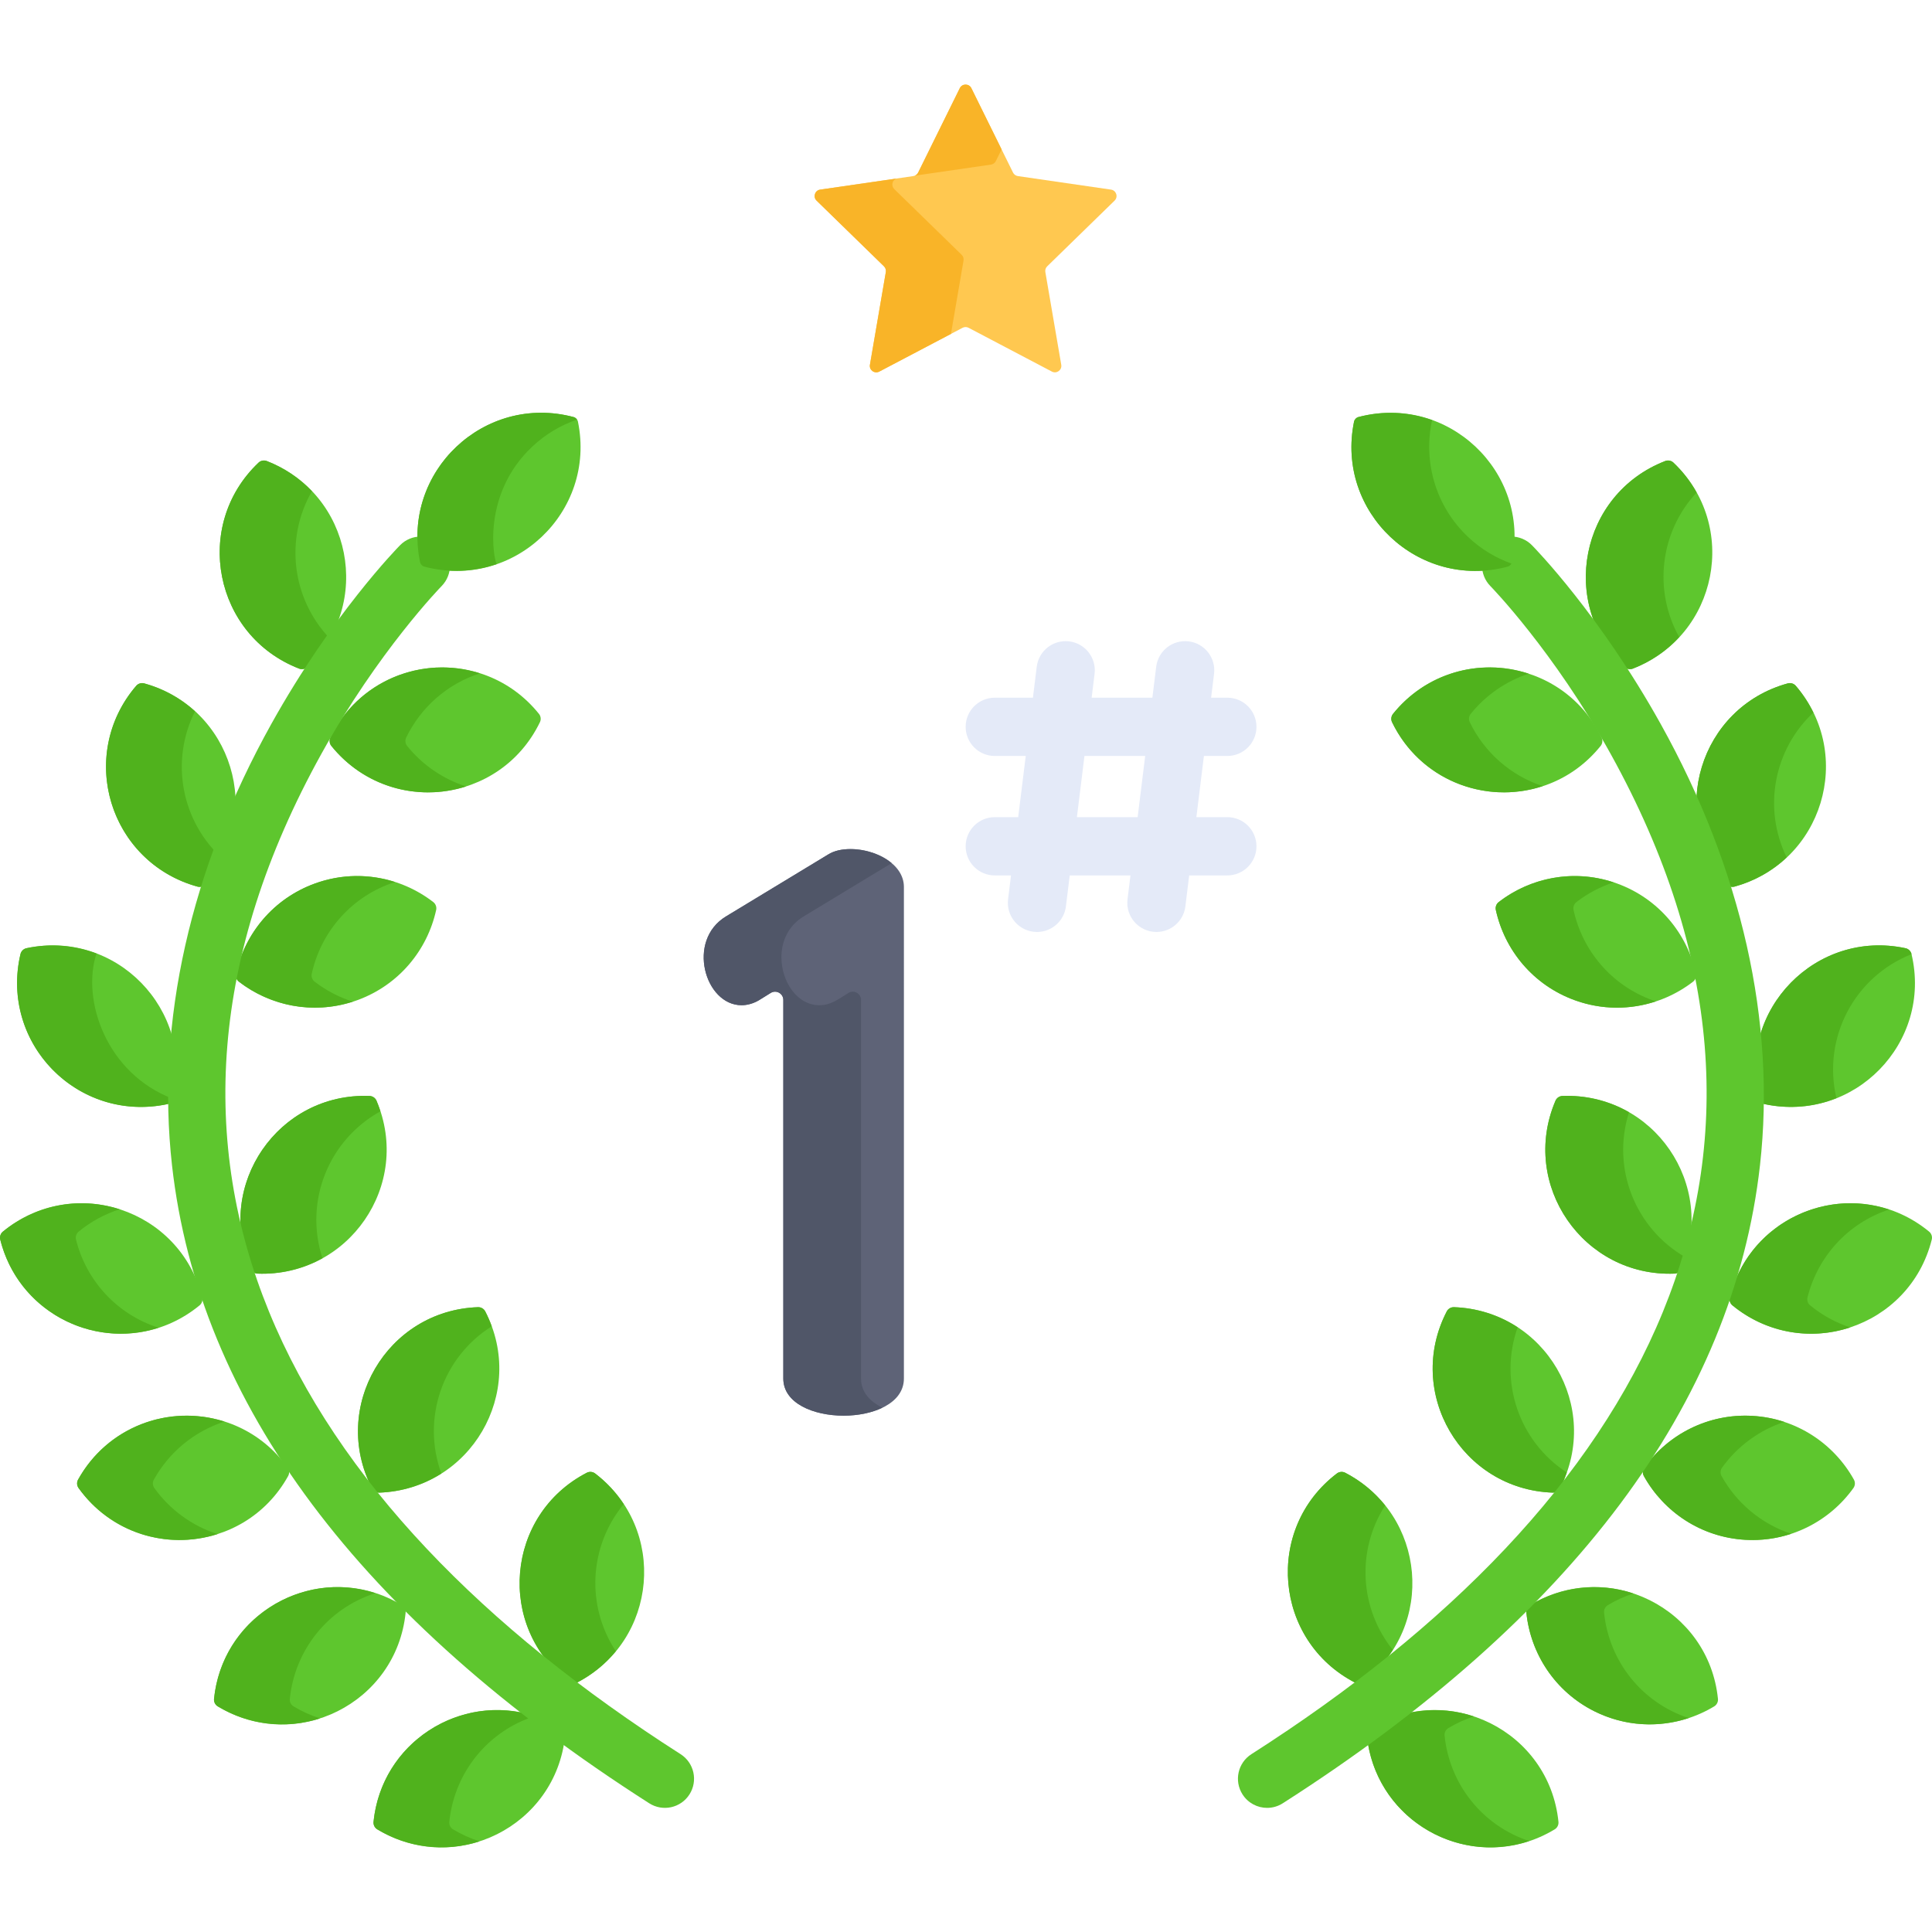 <?xml version="1.0" encoding="iso-8859-1"?>
<!-- Generator: Adobe Illustrator 19.0.0, SVG Export Plug-In . SVG Version: 6.00 Build 0)  -->
<svg version="1.1" id="Capa_1" xmlns="http://www.w3.org/2000/svg" xmlns:xlink="http://www.w3.org/1999/xlink" x="0px" y="0px"
	 viewBox="0 0 512 512" style="enable-background:new 0 0 512 512;" xml:space="preserve">
<path style="fill:#5E6377;" d="M225.41,225.014c-2.253,0-4.301,0.411-5.94,1.436l-27.04,16.388
	c-10.597,6.352-5.644,23.557,4.097,23.557c1.433,0,3.278-0.411,5.12-1.639l2.596-1.612c1.459-0.906,3.345,0.143,3.345,1.861v100.329
	c0,6.555,7.988,9.833,15.978,9.833c7.988,0,15.978-3.278,15.978-9.833V235.049C239.545,228.905,231.965,225.014,225.41,225.014z"/>
<path style="fill:#505668;" d="M228.182,365.333V265.004c0-1.717-1.886-2.766-3.345-1.861c-2.789,1.731-4.697,3.25-7.716,3.25
	c-5.941,0-10.038-6.352-10.038-12.704c0-4.298,1.844-8.397,5.941-10.853l23.265-14.1c-2.814-2.365-7.018-3.723-10.879-3.723
	c-2.253,0-4.301,0.411-5.94,1.436l-27.04,16.388c-10.597,6.352-5.644,23.557,4.097,23.557c1.433,0,3.278-0.411,5.12-1.639
	l2.596-1.612c1.459-0.906,3.345,0.143,3.345,1.861v100.329c0,6.555,7.988,9.833,15.978,9.833c3.7,0,7.39-0.712,10.296-2.119
	C230.495,371.417,228.182,368.852,228.182,365.333z"/>
<path style="fill:#E4EAF8;" d="M325.254,216.552h-8.203l1.999-16.213h6.204c4.265,0,7.722-3.458,7.722-7.722
	c0-4.265-3.457-7.722-7.722-7.722h-4.3l0.779-6.318c0.522-4.233-2.487-8.087-6.72-8.609c-4.23-0.518-8.087,2.487-8.609,6.72
	l-1.012,8.207h-16.095l0.779-6.317c0.522-4.233-2.487-8.088-6.719-8.61c-4.239-0.518-8.087,2.487-8.61,6.719l-1.012,8.208h-10.107
	c-4.265,0-7.722,3.458-7.722,7.722c0,4.265,3.458,7.722,7.722,7.722h8.203l-1.999,16.213h-6.204c-4.265,0-7.722,3.458-7.722,7.722
	s3.458,7.722,7.722,7.722h4.3l-0.779,6.317c-0.567,4.596,3.014,8.669,7.674,8.669c3.844,0,7.172-2.866,7.655-6.778l1.012-8.208
	h16.095l-0.779,6.318c-0.567,4.596,3.015,8.668,7.674,8.668c3.844,0,7.172-2.866,7.655-6.779l1.012-8.207h10.107
	c4.265,0,7.722-3.458,7.722-7.722S329.519,216.552,325.254,216.552z M285.393,216.552l1.999-16.213h16.095l-1.999,16.213H285.393z"
	/>
<path style="fill:#FFC850;" d="M257.424,23.365l11.037,22.364c0.249,0.505,0.731,0.855,1.288,0.936l24.68,3.586
	c1.403,0.204,1.963,1.928,0.948,2.918l-17.858,17.408c-0.403,0.393-0.587,0.959-0.492,1.514l4.216,24.58
	c0.24,1.397-1.227,2.463-2.482,1.803l-22.074-11.605c-0.498-0.262-1.094-0.262-1.592,0l-22.074,11.605
	c-1.255,0.66-2.722-0.406-2.482-1.803l4.216-24.58c0.095-0.555-0.089-1.121-0.492-1.514l-17.859-17.408
	c-1.015-0.99-0.455-2.714,0.948-2.918l24.68-3.586c0.557-0.081,1.039-0.431,1.288-0.936l11.037-22.364
	C254.984,22.094,256.797,22.094,257.424,23.365z"/>
<g>
	<path style="fill:#F9B428;" d="M262.624,43.619c0.557-0.081,1.039-0.431,1.288-0.936l1.523-3.086l-8.011-16.232
		c-0.627-1.271-2.44-1.271-3.068,0l-11.037,22.364c-0.186,0.376-0.501,0.666-0.88,0.823L262.624,43.619z"/>
	<path style="fill:#F9B428;" d="M255.347,69.045c0.095-0.555-0.089-1.121-0.492-1.514l-17.859-17.408
		c-0.922-0.898-0.537-2.39,0.59-2.812l-20.235,2.94c-1.403,0.204-1.963,1.928-0.948,2.918l17.859,17.408
		c0.403,0.393,0.587,0.959,0.492,1.514l-4.216,24.58c-0.24,1.397,1.227,2.463,2.482,1.803l18.992-9.985L255.347,69.045z"/>
</g>
<g>
	<path style="fill:#5EC62E;" d="M155.5,390.293c0.708-0.367,1.578-0.291,2.213,0.192c19.263,14.659,16.65,44.318-4.804,55.423
		c-0.708,0.367-1.578,0.291-2.213-0.192C131.428,431.054,134.047,401.398,155.5,390.293z"/>
	<path style="fill:#5EC62E;" d="M126.675,346.416c0.797-0.028,1.551,0.413,1.918,1.121c11.128,21.501-3.928,47.178-28.076,48.025
		c-0.797,0.028-1.551-0.413-1.918-1.121C87.467,372.942,102.532,347.259,126.675,346.416z"/>
	<path style="fill:#5EC62E;" d="M97.947,290.44c0.797,0.031,1.516,0.526,1.83,1.259c9.518,22.264-7.4,46.755-31.539,45.824
		c-0.797-0.031-1.517-0.526-1.83-1.26C56.909,314.04,73.762,289.503,97.947,290.44z"/>
	<path style="fill:#5EC62E;" d="M114.828,239.06c0.631,0.488,0.929,1.309,0.759,2.088c-2.333,10.655-9.898,19.916-20.907,23.913
		c-11.008,4.001-22.754,1.752-31.38-4.918c-0.631-0.488-0.929-1.309-0.759-2.088c2.333-10.654,9.901-19.918,20.908-23.914
		C94.456,230.142,106.203,232.391,114.828,239.06z"/>
	<path style="fill:#5EC62E;" d="M142.834,189.184c0.5,0.622,0.599,1.489,0.251,2.207c-10.552,21.791-40.133,25.11-55.276,6.284
		c-0.5-0.622-0.599-1.489-0.251-2.207C98.11,173.676,127.694,170.361,142.834,189.184z"/>
	<path style="fill:#5EC62E;" d="M68.516,122.605c0.579-0.549,1.436-0.717,2.18-0.429c22.579,8.746,28.283,37.961,10.75,54.582
		c-0.579,0.549-1.436,0.718-2.18,0.43C56.691,168.442,50.983,139.222,68.516,122.605z"/>
	<path style="fill:#5EC62E;" d="M36.094,181.75c0.52-0.605,1.356-0.859,2.125-0.648c23.346,6.41,31.99,34.892,16.232,53.21
		c-0.52,0.605-1.356,0.86-2.125,0.648c-10.516-2.889-19.371-10.93-22.788-22.134C26.124,201.625,28.984,190.013,36.094,181.75z"/>
	<path style="fill:#5EC62E;" d="M5.429,252.837c0.184-0.776,0.808-1.387,1.588-1.553c23.677-5.052,44.46,16.263,38.893,39.775
		c-0.184,0.776-0.808,1.387-1.589,1.553c-10.664,2.272-22.225-0.793-30.415-9.165C5.722,275.073,2.918,263.446,5.429,252.837z"/>
	<path style="fill:#5EC62E;" d="M0.061,328.505c-0.194-0.774,0.08-1.603,0.696-2.11c18.699-15.375,46.957-6.012,52.831,17.427
		c0.194,0.774-0.08,1.603-0.696,2.11C34.22,361.277,5.942,351.983,0.061,328.505z"/>
	<path style="fill:#5EC62E;" d="M20.817,394.34c-0.464-0.649-0.514-1.521-0.127-2.218c11.757-21.167,41.478-22.817,55.544-3.174
		c0.465,0.649,0.514,1.521,0.127,2.219C64.62,412.294,34.907,414.02,20.817,394.34z"/>
	<path style="fill:#5EC62E;" d="M57.713,452.206c-0.683-0.413-1.073-1.194-0.992-1.988c2.45-24.085,29.102-37.339,49.781-24.838
		c0.683,0.413,1.073,1.194,0.992,1.988C105.049,451.416,78.43,464.728,57.713,452.206z"/>
	<path style="fill:#5EC62E;" d="M99.982,484.796c-0.683-0.413-1.073-1.194-0.992-1.988c2.448-24.086,29.096-37.343,49.78-24.841
		c0.683,0.413,1.073,1.195,0.992,1.989C147.311,484.003,120.697,497.315,99.982,484.796z"/>
</g>
<g>
	<path style="fill:#50B21D;" d="M165.29,398.618c-2.049-3.109-4.603-5.87-7.576-8.133c-0.634-0.483-1.505-0.558-2.213-0.192
		c-21.502,11.13-24.028,40.794-4.804,55.423c0.635,0.483,1.505,0.558,2.213,0.192c3.959-2.049,7.455-4.893,10.289-8.324
		C155.201,425.451,156.152,409.683,165.29,398.618z"/>
	<path style="fill:#50B21D;" d="M130.313,351.485c-0.488-1.349-1.058-2.669-1.72-3.948c-0.367-0.708-1.12-1.149-1.918-1.121
		c-24.196,0.845-39.184,26.573-28.076,48.025c0.367,0.708,1.121,1.149,1.918,1.121c5.812-0.204,11.496-1.957,16.439-5.071
		C111.666,375.879,117.278,359.695,130.313,351.485z"/>
	<path style="fill:#50B21D;" d="M100.815,294.517c-0.308-0.952-0.645-1.895-1.039-2.818c-0.314-0.733-1.033-1.228-1.83-1.259
		c-24.146-0.936-41.051,23.568-31.54,45.824c0.314,0.734,1.033,1.229,1.831,1.26c5.977,0.23,11.942-1.177,17.209-4.078
		C80.519,318.21,87.202,302.016,100.815,294.517z"/>
	<path style="fill:#50B21D;" d="M83.378,260.143c-0.631-0.488-0.929-1.309-0.759-2.088c2.332-10.654,9.901-19.917,20.908-23.914
		c0.395-0.144,0.793-0.261,1.19-0.389c-6.702-2.157-14.138-2.202-21.268,0.389c-11.007,3.996-18.576,13.26-20.908,23.914
		c-0.17,0.779,0.128,1.6,0.759,2.088c8.316,6.43,19.529,8.734,30.188,5.308C89.844,264.279,86.415,262.492,83.378,260.143z"/>
	<path style="fill:#50B21D;" d="M107.888,197.676c-0.5-0.622-0.599-1.49-0.251-2.208c3.855-7.961,10.845-14.229,19.558-17.02
		c-15.483-4.966-32.424,2.125-39.636,17.02c-0.348,0.718-0.249,1.586,0.251,2.208c8.504,10.573,22.622,14.93,35.718,10.737
		C117.358,206.433,111.914,202.682,107.888,197.676z"/>
	<path style="fill:#50B21D;" d="M82.659,130.174c-3.35-3.507-7.439-6.246-11.963-7.998c-0.744-0.288-1.6-0.119-2.179,0.429
		c-17.57,16.653-11.781,45.854,10.75,54.582c0.744,0.288,1.601,0.119,2.179-0.429c2.344-2.222,4.336-4.78,5.936-7.57
		C77.536,158.878,75.275,143.055,82.659,130.174z"/>
	<path style="fill:#50B21D;" d="M51.673,188.508c-3.842-3.486-8.455-6.034-13.453-7.406c-0.769-0.211-1.604,0.044-2.125,0.648
		c-15.792,18.351-7.063,46.81,16.232,53.21c0.769,0.211,1.605-0.043,2.126-0.648c1.775-2.064,3.286-4.337,4.5-6.76
		C48.096,217.7,45.024,201.776,51.673,188.508z"/>
	<path style="fill:#50B21D;" d="M25.566,252.69c-5.934-2.242-12.389-2.72-18.548-1.406c-0.78,0.166-1.405,0.777-1.588,1.553
		c-5.567,23.521,15.223,44.817,38.893,39.775c0.729-0.155,1.307-0.705,1.532-1.409C28.196,284.533,21.535,265.026,25.566,252.69z"/>
	<path style="fill:#50B21D;" d="M20.139,328.505c-0.194-0.774,0.08-1.603,0.696-2.109c3.221-2.648,6.919-4.657,10.877-5.931
		c-11.043-3.543-22.598-0.94-30.955,5.931c-0.616,0.507-0.889,1.336-0.696,2.109c4.656,18.581,23.974,29.14,41.951,23.357
		C30.845,348.269,22.842,339.294,20.139,328.505z"/>
	<path style="fill:#50B21D;" d="M40.895,394.34c-0.464-0.649-0.514-1.521-0.127-2.218c4.007-7.213,10.657-12.798,18.72-15.382
		c-14.943-4.792-31.156,1.624-38.798,15.382c-0.388,0.697-0.337,1.57,0.127,2.218c8.336,11.643,23.159,16.585,36.821,12.207
		C50.856,404.371,44.988,400.056,40.895,394.34z"/>
	<path style="fill:#50B21D;" d="M77.792,452.206c-0.683-0.413-1.073-1.194-0.992-1.988c1.3-12.778,9.895-23.904,22.681-28.022
		c-19.896-6.379-40.636,7.148-42.759,28.022c-0.08,0.794,0.309,1.576,0.992,1.988c7.98,4.824,17.854,6.161,27.102,3.184
		C82.366,454.604,80.004,453.544,77.792,452.206z"/>
	<path style="fill:#50B21D;" d="M120.061,484.796c-0.683-0.413-1.073-1.194-0.992-1.988c1.103-10.85,7.56-20.917,18.037-26.146
		c1.52-0.758,3.073-1.373,4.642-1.878c-19.895-6.378-40.636,7.144-42.758,28.024c-0.08,0.794,0.31,1.575,0.992,1.988
		c7.978,4.822,17.852,6.159,27.099,3.181C124.633,487.193,122.272,486.133,120.061,484.796z"/>
</g>
<g>
	<path style="fill:#5EC62E;" d="M182.714,475.54c2.297-3.594,1.246-8.369-2.348-10.666
		C75.984,398.157,25.632,307.253,85.154,199.806c15.123-27.3,31.709-44.315,31.875-44.484c2.988-3.04,2.95-7.928-0.088-10.919
		c-3.039-2.989-7.922-2.955-10.914,0.079c-0.727,0.737-17.984,18.384-34.124,47.373c-21.479,38.579-30.581,79.017-26.321,116.943
		c7.086,63.093,49.636,119.983,126.467,169.09C175.64,480.184,180.416,479.136,182.714,475.54z"/>
	<path style="fill:#5EC62E;" d="M356.498,390.293c-0.708-0.367-1.578-0.291-2.213,0.192c-19.263,14.659-16.65,44.318,4.804,55.423
		c0.708,0.367,1.578,0.291,2.213-0.192C380.57,431.054,377.952,401.398,356.498,390.293z"/>
	<path style="fill:#5EC62E;" d="M385.323,346.416c-0.797-0.028-1.551,0.413-1.918,1.121c-11.128,21.501,3.928,47.178,28.076,48.025
		c0.797,0.028,1.551-0.413,1.918-1.121C424.531,372.942,409.466,347.259,385.323,346.416z"/>
	<path style="fill:#5EC62E;" d="M414.051,290.44c-0.797,0.031-1.516,0.526-1.83,1.259c-9.518,22.264,7.4,46.755,31.539,45.824
		c0.797-0.031,1.517-0.526,1.83-1.26C455.089,314.04,438.236,289.503,414.051,290.44z"/>
	<path style="fill:#5EC62E;" d="M397.17,239.06c-0.631,0.488-0.929,1.309-0.759,2.088c2.333,10.655,9.898,19.916,20.907,23.913
		c11.008,4.001,22.754,1.752,31.38-4.918c0.631-0.488,0.929-1.309,0.759-2.088c-2.333-10.654-9.901-19.918-20.908-23.914
		C417.542,230.142,405.795,232.391,397.17,239.06z"/>
	<path style="fill:#5EC62E;" d="M369.164,189.184c-0.5,0.622-0.599,1.489-0.251,2.207c10.552,21.791,40.133,25.11,55.276,6.284
		c0.5-0.622,0.599-1.489,0.251-2.207C413.888,173.676,384.304,170.361,369.164,189.184z"/>
	<path style="fill:#5EC62E;" d="M443.482,122.605c-0.579-0.549-1.436-0.717-2.18-0.429c-22.579,8.746-28.283,37.961-10.75,54.582
		c0.579,0.549,1.436,0.718,2.18,0.43C455.307,168.442,461.015,139.222,443.482,122.605z"/>
	<path style="fill:#5EC62E;" d="M475.904,181.75c-0.52-0.605-1.356-0.859-2.125-0.648c-23.346,6.41-31.99,34.892-16.232,53.21
		c0.52,0.605,1.356,0.86,2.125,0.648C483.02,228.545,491.661,200.061,475.904,181.75z"/>
	<path style="fill:#5EC62E;" d="M506.569,252.837c-0.184-0.776-0.808-1.387-1.588-1.553c-23.677-5.052-44.46,16.263-38.893,39.775
		c0.184,0.776,0.808,1.387,1.589,1.553C491.317,297.648,512.143,276.388,506.569,252.837z"/>
	<path style="fill:#5EC62E;" d="M511.938,328.505c0.194-0.774-0.08-1.603-0.696-2.11c-18.699-15.375-46.957-6.012-52.831,17.427
		c-0.194,0.774,0.08,1.603,0.696,2.11C477.778,361.277,506.056,351.983,511.938,328.505z"/>
	<path style="fill:#5EC62E;" d="M491.181,394.34c0.464-0.649,0.514-1.521,0.127-2.218c-5.295-9.533-15.203-16.233-26.897-16.901
		c-11.691-0.667-22.297,4.86-28.647,13.728c-0.465,0.649-0.514,1.521-0.127,2.219c5.297,9.531,15.205,16.231,26.898,16.9
		C474.227,408.734,484.833,403.206,491.181,394.34z"/>
	<path style="fill:#5EC62E;" d="M454.285,452.206c0.683-0.413,1.073-1.194,0.992-1.988c-2.45-24.085-29.102-37.339-49.781-24.838
		c-0.683,0.413-1.073,1.194-0.992,1.988c1.103,10.848,7.565,20.915,18.042,26.146C433.027,458.741,444.952,457.847,454.285,452.206z
		"/>
	<path style="fill:#5EC62E;" d="M412.016,484.796c0.683-0.413,1.073-1.194,0.992-1.988c-2.448-24.086-29.096-37.343-49.78-24.841
		c-0.683,0.413-1.073,1.195-0.992,1.989C364.687,484.003,391.301,497.315,412.016,484.796z"/>
</g>
<g>
	<path style="fill:#50B21D;" d="M367.074,398.964c-2.882-3.588-6.484-6.553-10.576-8.671c-0.708-0.367-1.578-0.291-2.213,0.192
		c-19.263,14.659-16.651,44.318,4.804,55.423c0.708,0.367,1.578,0.291,2.213-0.192c3.084-2.347,5.719-5.227,7.804-8.478
		C360.398,426.395,359.349,411.015,367.074,398.964z"/>
	<path style="fill:#50B21D;" d="M402.189,351.752c-5.04-3.283-10.886-5.127-16.866-5.336c-0.797-0.028-1.551,0.413-1.917,1.121
		c-11.128,21.5,3.926,47.178,28.076,48.025c1.377,0.048,2.134-0.81,3.729-5.337C402.568,381.99,397.112,366.16,402.189,351.752z"/>
	<path style="fill:#50B21D;" d="M431.7,294.752c-5.373-3.067-11.507-4.55-17.649-4.312c-0.797,0.031-1.516,0.526-1.83,1.259
		c-9.518,22.263,7.399,46.755,31.539,45.824c1.549-0.06,1.999-1.314,2.945-4.313C433.551,325.702,426.939,309.848,431.7,294.752z"/>
	<path style="fill:#50B21D;" d="M437.912,265.061c-11.01-3.996-18.575-13.258-20.907-23.913c-0.171-0.779,0.127-1.6,0.758-2.088
		c2.967-2.294,6.308-4.05,9.855-5.223c-10.735-3.547-22.066-1.258-30.449,5.223c-0.631,0.488-0.929,1.309-0.758,2.088
		c2.333,10.655,9.898,19.916,20.907,23.913c7.223,2.625,14.758,2.545,21.527,0.305C438.534,265.264,438.222,265.174,437.912,265.061
		z"/>
	<path style="fill:#50B21D;" d="M389.506,191.391c-0.347-0.718-0.249-1.586,0.251-2.207c3.968-4.933,9.31-8.649,15.367-10.65
		c-13.322-4.385-27.504,0.136-35.96,10.65c-0.5,0.622-0.599,1.489-0.251,2.207c7.286,15.046,24.426,22.051,39.908,16.935
		C400.223,205.498,393.326,199.279,389.506,191.391z"/>
	<path style="fill:#50B21D;" d="M449.62,130.516c-1.63-2.925-3.698-5.598-6.139-7.911c-0.579-0.549-1.436-0.717-2.179-0.429
		c-22.579,8.747-28.282,37.961-10.75,54.582c0.579,0.549,1.436,0.718,2.18,0.429c4.668-1.808,8.867-4.672,12.275-8.342
		C438.045,156.354,439.973,140.905,449.62,130.516z"/>
	<path style="fill:#50B21D;" d="M480.555,188.834c-1.24-2.543-2.797-4.929-4.651-7.084c-0.52-0.605-1.356-0.859-2.125-0.648
		c-23.346,6.41-31.99,34.892-16.232,53.21c0.52,0.605,1.356,0.86,2.125,0.648c5.154-1.416,9.905-4.077,13.816-7.734
		C467.012,213.944,470.268,198.451,480.555,188.834z"/>
	<path style="fill:#50B21D;" d="M506.575,252.868c-0.002-0.01-0.004-0.021-0.006-0.031c-0.184-0.776-0.808-1.387-1.588-1.553
		c-23.677-5.052-44.459,16.263-38.894,39.775c0.184,0.776,0.808,1.387,1.589,1.553c6.315,1.345,12.94,0.804,18.997-1.588
		C482.892,274.973,491.487,258.824,506.575,252.868z"/>
	<path style="fill:#50B21D;" d="M479.701,345.932c-0.616-0.507-0.89-1.336-0.696-2.11c2.652-10.58,10.489-19.613,21.611-23.28
		c0.001,0,0.003-0.001,0.004-0.001c-17.965-5.943-37.511,4.541-42.208,23.281c-0.194,0.774,0.08,1.603,0.696,2.11
		c8.423,6.923,20.098,9.52,31.219,5.853C486.462,350.508,482.853,348.523,479.701,345.932z"/>
	<path style="fill:#50B21D;" d="M456.231,391.166c-0.388-0.697-0.338-1.57,0.127-2.218c4.043-5.646,9.814-9.928,16.489-12.129
		c-2.669-0.88-5.495-1.43-8.435-1.598c-11.691-0.667-22.297,4.86-28.647,13.728c-0.465,0.649-0.515,1.521-0.127,2.218
		c5.296,9.531,15.205,16.231,26.899,16.9c4.248,0.242,8.349-0.342,12.158-1.599C466.746,403.849,460.196,398.302,456.231,391.166z"
		/>
	<path style="fill:#50B21D;" d="M425.097,427.368c-0.081-0.794,0.309-1.575,0.992-1.988c2.138-1.292,4.416-2.322,6.778-3.1
		c-9.322-3.092-19.312-1.772-27.371,3.1c-0.683,0.413-1.073,1.194-0.992,1.988c1.103,10.848,7.566,20.915,18.042,26.146
		c8.08,4.03,17.014,4.408,24.961,1.793C434.963,451.148,426.395,440.138,425.097,427.368z"/>
	<path style="fill:#50B21D;" d="M382.829,459.956c-0.081-0.794,0.309-1.576,0.992-1.989c2.138-1.292,4.416-2.322,6.777-3.099
		c-9.323-3.09-19.312-1.772-27.37,3.099c-0.683,0.413-1.073,1.195-0.992,1.989c2.141,21.011,23.075,34.498,43.004,27.938
		C392.683,483.731,384.13,472.714,382.829,459.956z"/>
</g>
<g>
	<path style="fill:#5EC62E;" d="M335.798,479.105c-2.547,0-5.04-1.259-6.514-3.565c-2.297-3.594-1.246-8.369,2.348-10.666
		c104.382-66.717,154.734-157.622,95.212-265.069c-15.123-27.3-31.709-44.315-31.875-44.484c-2.988-3.04-2.95-7.928,0.088-10.919
		c3.039-2.989,7.922-2.955,10.914,0.079c0.727,0.737,17.984,18.384,34.124,47.373c21.479,38.579,30.581,79.017,26.321,116.943
		c-7.086,63.093-49.636,119.983-126.467,169.09C338.662,478.712,337.221,479.105,335.798,479.105z"/>
	<path style="fill:#5EC62E;" d="M151.999,110.518c0.587,0.156,1.043,0.638,1.165,1.233c4.908,23.966-17.055,44.689-40.687,38.421
		c-0.587-0.156-1.043-0.638-1.165-1.233C106.404,124.973,128.371,104.251,151.999,110.518z"/>
</g>
<path style="fill:#50B21D;" d="M141.023,118.384c3.525-3.328,7.595-5.708,11.899-7.182c-0.215-0.327-0.535-0.582-0.923-0.685
	c-23.646-6.272-45.592,14.473-40.687,38.421c0.122,0.595,0.578,1.078,1.164,1.233c6.28,1.665,12.962,1.437,19.156-0.684
	C130.8,148.223,127.608,131.056,141.023,118.384z"/>
<path style="fill:#5EC62E;" d="M359.999,110.518c-0.587,0.156-1.043,0.638-1.165,1.233c-4.908,23.966,17.055,44.689,40.687,38.421
	c0.587-0.156,1.043-0.638,1.165-1.233C405.594,124.973,383.627,104.251,359.999,110.518z"/>
<path style="fill:#50B21D;" d="M389.06,142.304c-8.596-8.116-11.842-19.762-9.632-30.553c0.029-0.142,0.08-0.277,0.145-0.404
	c-6.31-2.257-13.153-2.532-19.573-0.829c-0.587,0.156-1.043,0.638-1.165,1.233c-4.908,23.966,17.055,44.689,40.687,38.421
	c0.446-0.118,0.814-0.427,1.02-0.829C396.391,147.859,392.47,145.525,389.06,142.304z"/>
<g>
</g>
<g>
</g>
<g>
</g>
<g>
</g>
<g>
</g>
<g>
</g>
<g>
</g>
<g>
</g>
<g>
</g>
<g>
</g>
<g>
</g>
<g>
</g>
<g>
</g>
<g>
</g>
<g>
</g>
</svg>
